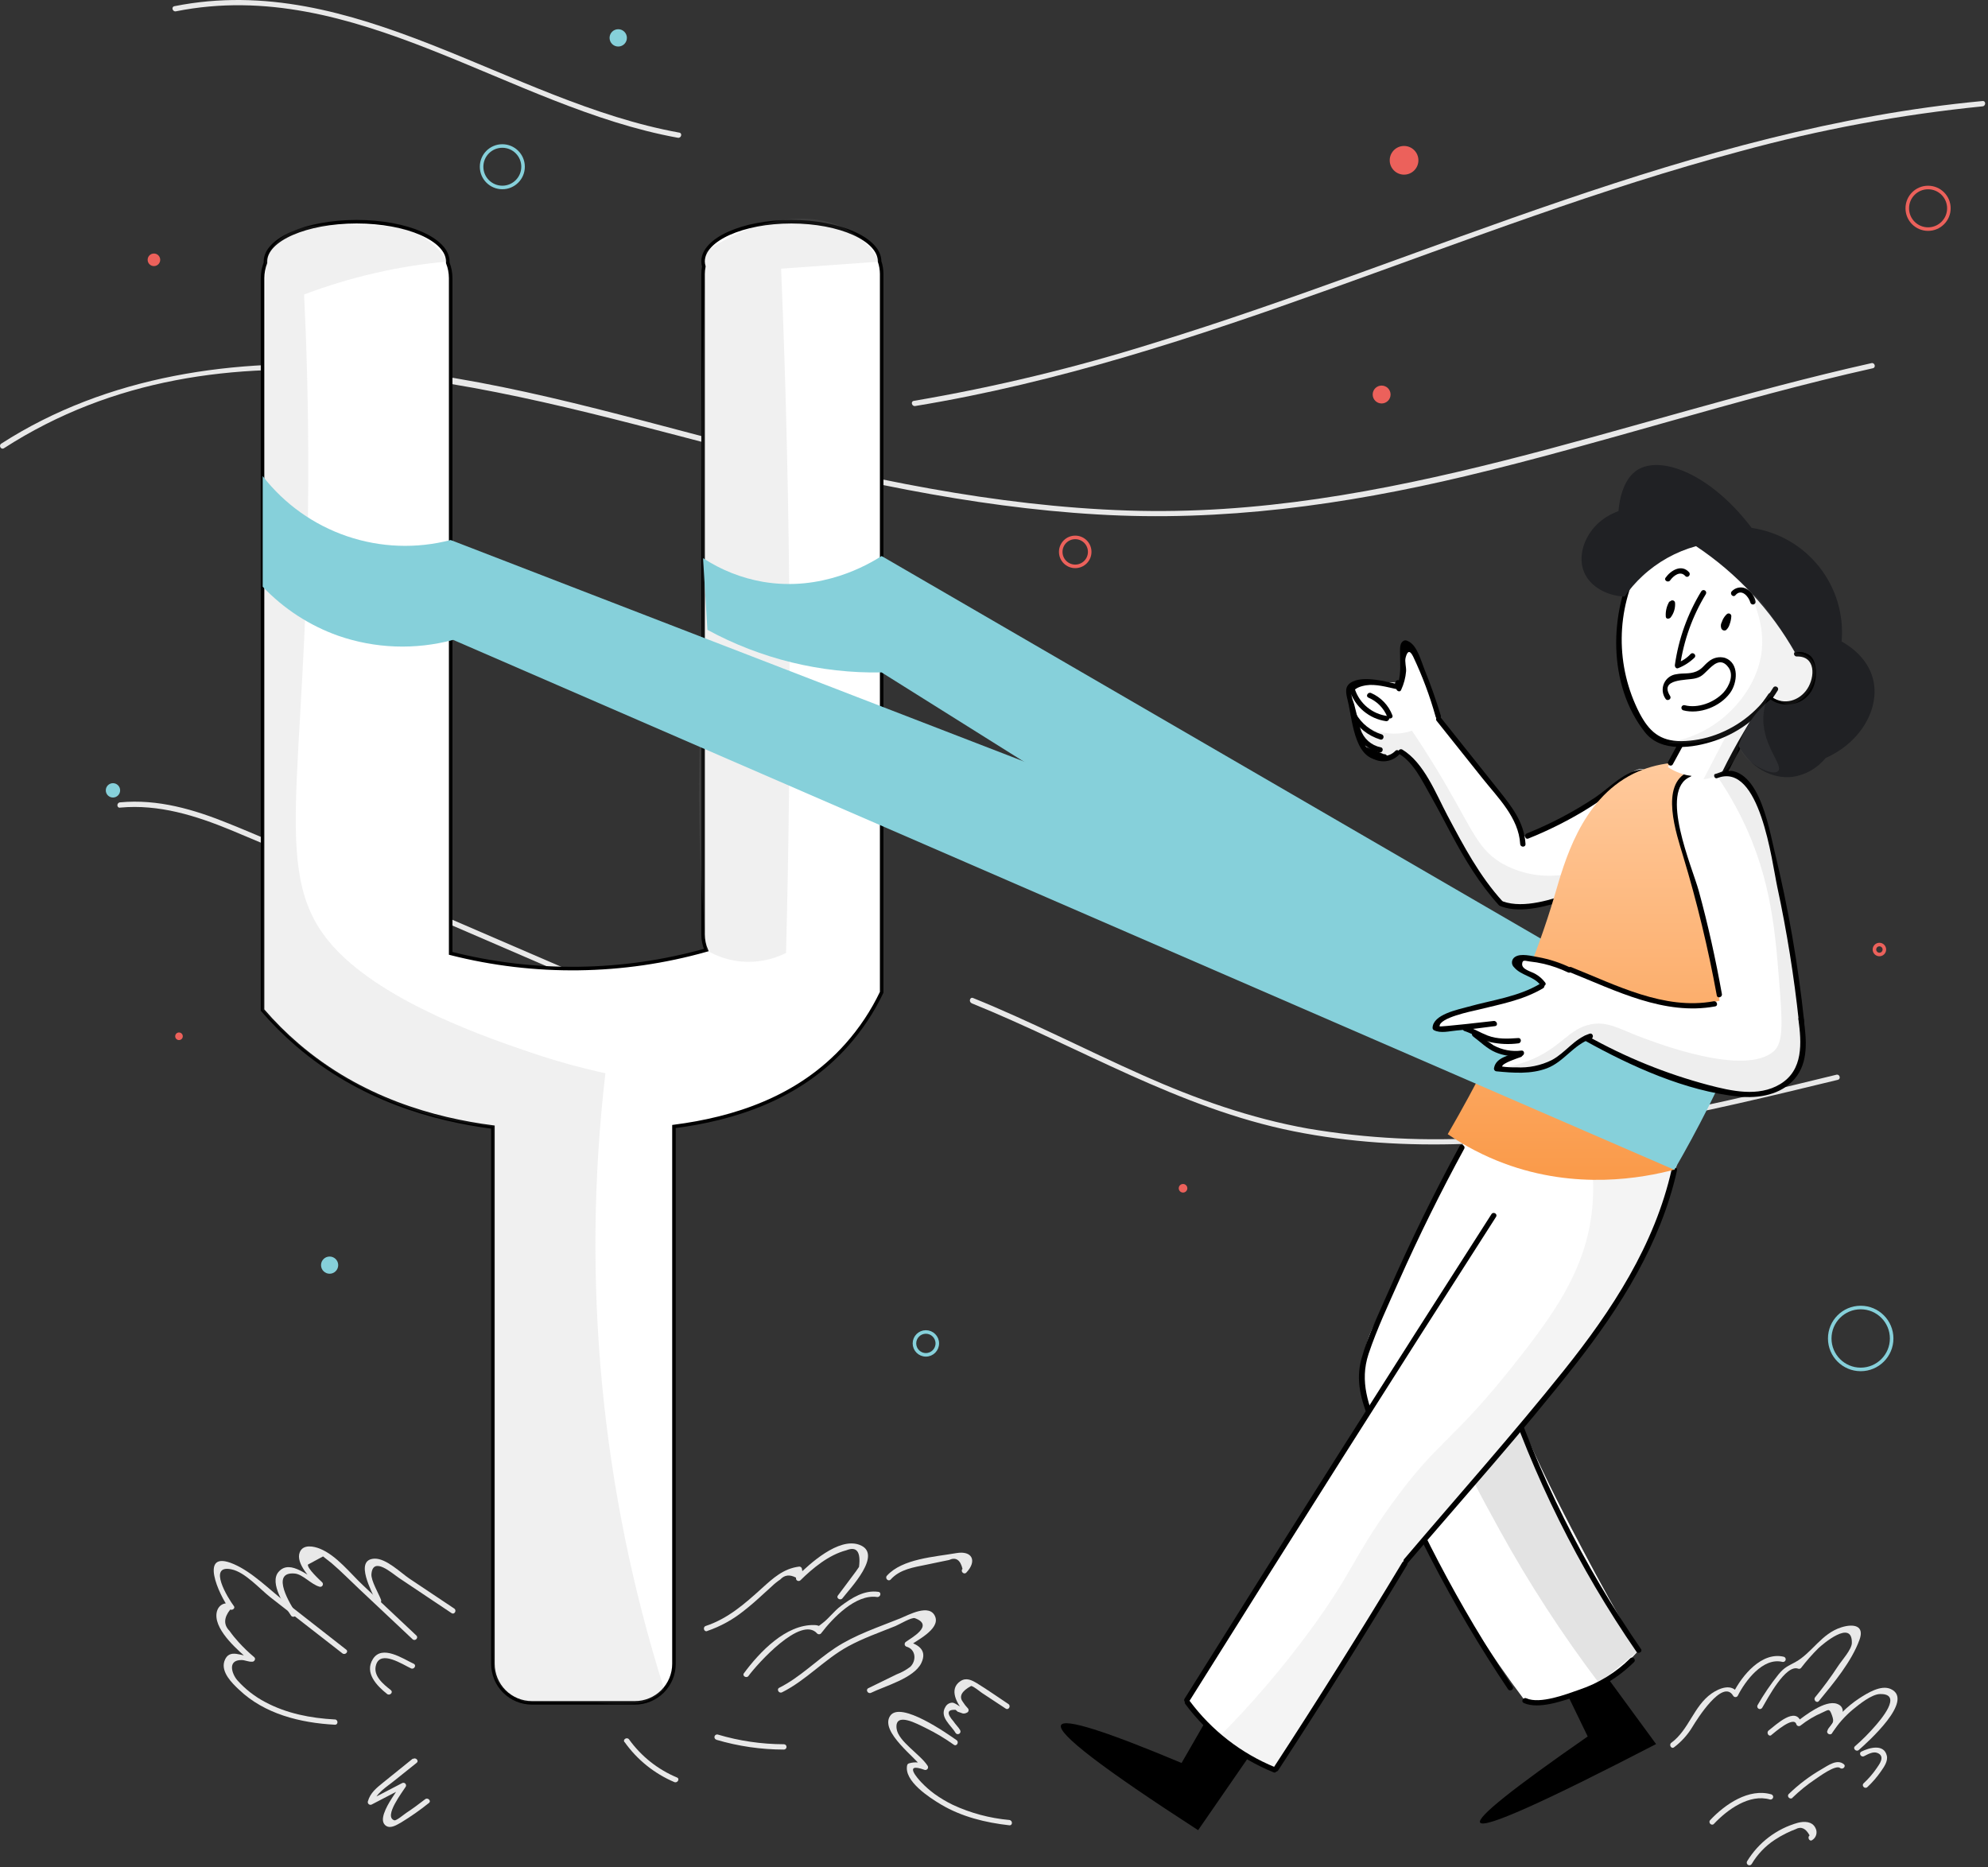 <?xml version="1.0" encoding="UTF-8"?> <svg xmlns="http://www.w3.org/2000/svg" width="560" height="526" viewBox="0 0 560 526" fill="none"><rect x="0" y="0" width="560" height="526" fill="#333333" stroke="none"/> <g clip-path="url(#clip0_1109_18610)"> <path d="M94.33 484.39C87.54 484.03 80.76 482.72 74.71 479.49C71.757 477.936 69.105 475.867 66.88 473.38C65.36 471.65 63.94 467.64 68.01 467.65C69.07 467.65 69.93 468.19 71.08 468.12C71.67 468.12 72.14 467.29 71.61 466.84C70.062 465.539 68.602 464.135 67.24 462.64C66.306 461.623 65.437 460.548 64.64 459.42C62.96 457.72 63.033 455.72 64.86 453.42C65.46 453.74 66.38 453.02 65.86 452.42C64.2 450.22 58.37 440.66 65.2 442.1C69.04 442.88 73.15 447.61 76.2 450L96.46 465.77C97.22 466.35 98.29 465.3 97.52 464.71L80.4 451.32C75.91 447.83 71.12 442.89 65.82 440.61C55.76 436.28 61.71 449.42 64.59 453.15L65.59 452.15C63.31 450.9 61.11 452.25 60.96 454.85C60.7 459.61 67.37 465.23 70.52 467.93L71.05 466.65C68.3 466.83 64.54 464.05 63.2 467.98C62.2 471.06 65.37 474.17 67.31 475.98C74.51 482.87 84.62 485.35 94.31 485.87C95.31 485.93 95.31 484.43 94.31 484.37L94.33 484.39Z" fill="#E8E8E8"></path> <path d="M83.31 454.33C82.08 452.45 75.85 442.64 83.02 443.28C85.34 443.49 87.59 446.33 90.02 447C90.179 447.043 90.348 447.032 90.5 446.97C90.652 446.907 90.78 446.796 90.863 446.654C90.946 446.512 90.98 446.346 90.96 446.183C90.939 446.019 90.865 445.867 90.75 445.75C90.11 445.14 86.42 441.75 86.75 440.75L91 438.46L93.46 440.4C96.12 442.68 98.6 445.21 101.15 447.61L116.22 461.79C116.93 462.45 117.99 461.39 117.28 460.73L102.2 446.54C98.66 443.21 94.77 438.17 90.13 436.29C88.39 435.59 85.37 434.94 84.44 437.29C83.17 440.44 87.72 445.01 89.64 446.84L90.37 445.59C87.3 444.73 81.83 438.91 78.46 442.82C75.75 445.96 80.34 452.63 81.98 455.12C82.51 455.92 83.8 455.17 83.27 454.36L83.31 454.33Z" fill="#E8E8E8"></path> <path d="M110.14 476.15C107.97 474.45 104.89 472.02 105.98 468.86C107.36 464.86 113.35 468.86 115.78 470C116.65 470.4 117.41 469.11 116.54 468.7C113.49 467.28 107.63 463.23 105.04 467.37C102.58 471.28 106.2 474.95 109.04 477.21C109.79 477.8 110.86 476.75 110.1 476.15H110.14Z" fill="#E8E8E8"></path> <path d="M107.36 450.74C106.69 448.95 104.47 445.25 104.63 443.43C105.07 438.31 110.41 443.21 112.44 444.56L127.2 454.43C128 454.97 128.75 453.67 127.95 453.14L115.39 444.75C112.93 443.11 108.78 438.96 105.48 439.09C99.58 439.32 104.97 448.7 105.88 451.14C106.22 452.03 107.67 451.65 107.33 450.74H107.36Z" fill="#E8E8E8"></path> <path d="M199.2 459.47C202.994 458.175 206.529 456.218 209.64 453.69C211.5 452.23 213.26 450.69 215.01 449.06C215.79 448.36 216.55 447.64 217.34 446.95C218.1 446.209 218.927 445.539 219.81 444.95C220.997 443.663 222.473 443.493 224.24 444.44C224.197 444.599 224.208 444.768 224.27 444.92C224.333 445.072 224.444 445.2 224.586 445.283C224.728 445.366 224.894 445.4 225.057 445.38C225.22 445.359 225.373 445.286 225.49 445.17C228.97 441.73 233.49 438.01 238.4 436.73C241.32 435.557 242.513 437.117 241.98 441.41C241.41 442.27 240.81 443.11 240.18 443.92C238.81 445.79 237.41 447.62 236.03 449.47C235.46 450.25 236.76 451 237.33 450.23C239.22 447.7 249.09 437.61 241.96 435.14C236.14 433.14 228.11 440.48 224.43 444.14L225.69 444.87C226.23 443.2 226.17 443.56 225.88 441.87C225.836 441.712 225.742 441.573 225.612 441.474C225.482 441.375 225.324 441.321 225.16 441.32C220.69 441.86 217.78 444.57 214.54 447.5C209.77 451.82 205.01 456 198.8 458.05C197.89 458.35 198.28 459.8 199.2 459.5V459.47Z" fill="#E8E8E8"></path> <path d="M210.86 472.1C213.3 468.79 225.63 454.97 230.19 460.18C230.273 460.258 230.372 460.317 230.48 460.352C230.588 460.387 230.703 460.398 230.815 460.384C230.928 460.369 231.037 460.33 231.132 460.269C231.228 460.208 231.309 460.126 231.37 460.03C234.62 455.77 241.09 449.03 247.04 449.89C248.04 450.02 248.39 448.58 247.44 448.44C243.49 447.86 239.94 450.12 236.84 452.44C234.93 453.86 233.5 455.92 231.64 457.3C230.03 458.51 231.25 457.84 229.38 457.79C221.38 457.58 213.98 465.38 209.56 471.36C208.99 472.14 210.29 472.89 210.86 472.12V472.1Z" fill="#E8E8E8"></path> <path d="M220.3 476.74C227.13 473.32 232.22 467.46 238.9 463.8C243.13 461.49 247.76 459.88 252.22 458.08C253.35 457.62 256.8 455.52 257.72 455.86C263.33 457.91 256.58 461.46 255.19 462.52C255.067 462.597 254.968 462.708 254.906 462.84C254.844 462.972 254.822 463.118 254.84 463.263C254.859 463.407 254.919 463.543 255.013 463.654C255.107 463.765 255.231 463.847 255.37 463.89C258 464.64 258.21 467.8 256.43 469.55C255.262 470.437 253.972 471.151 252.6 471.67L244.6 475.58C243.73 476.01 244.49 477.3 245.36 476.88C249.26 474.97 257.44 472.78 259.51 468.52C261.25 464.94 258.77 463.3 255.75 462.44L255.93 463.81C257.93 462.27 264.83 459.03 263.45 455.46C261.94 451.56 255.83 455.01 253.64 455.89C247.45 458.39 240.84 460.54 235.24 464.25C229.84 467.82 225.36 472.52 219.52 475.45C218.66 475.88 219.41 477.17 220.28 476.74H220.3Z" fill="#E8E8E8"></path> <path d="M250.9 444.96C253.5 442.06 257.39 441.53 261.01 440.78L264.89 439.97L267.33 439.47C269.24 438.58 270.51 439.4 271.13 441.96C270.47 442.66 271.53 443.72 272.2 443.02C275.32 439.72 273.86 436.74 269.37 437.53C263.37 438.59 254.18 439.07 249.83 443.9C249.19 444.62 250.25 445.68 250.9 444.96Z" fill="#E8E8E8"></path> <path d="M284.27 512.7C278.789 512.207 273.434 510.773 268.44 508.46C266.628 507.583 264.895 506.553 263.26 505.38C261.902 504.387 260.637 503.272 259.48 502.05C258.68 501.19 254.2 496.31 260.48 498.6C260.624 498.637 260.776 498.631 260.917 498.582C261.058 498.533 261.181 498.444 261.272 498.326C261.362 498.207 261.416 498.065 261.426 497.917C261.437 497.768 261.403 497.62 261.33 497.49C259.33 494.26 252.99 490.59 252.56 486.95C251.97 482.04 258.5 485.7 260.8 486.81C263.556 488.164 266.198 489.739 268.7 491.52C269.49 492.07 270.24 490.77 269.46 490.22C266.95 488.47 253.64 479.04 250.74 483.38C247.74 487.9 258.29 495.38 260.04 498.25L260.88 497.15C259.382 496.424 257.667 496.281 256.07 496.75C255.944 496.783 255.829 496.849 255.736 496.94C255.643 497.031 255.576 497.145 255.54 497.27C254.54 501.72 261.79 506.38 265.05 508.33C270.9 511.81 277.59 513.45 284.3 514.2C285.3 514.31 285.3 512.81 284.3 512.7H284.27Z" fill="#E8E8E8"></path> <path d="M270.47 487.4C269.93 486.48 269.16 485.81 268.6 484.94C266.6 482.66 266.79 481.57 269.17 481.67C269.358 481.86 269.558 482.037 269.77 482.2C270.98 482.52 271.26 483.06 272.48 482.42C272.578 482.361 272.661 482.28 272.723 482.184C272.785 482.088 272.825 481.979 272.84 481.866C272.854 481.753 272.843 481.637 272.806 481.529C272.77 481.421 272.71 481.322 272.63 481.24C272.091 480.678 271.612 480.061 271.2 479.4C270.09 477.9 270.87 476.4 273.57 474.95C274.43 475.13 275.95 476.49 276.66 476.95L283.3 481.33C284.11 481.87 284.86 480.57 284.05 480.04C281.11 478.1 278.22 476.04 275.2 474.19C273.73 473.31 272.2 472.51 270.56 473.58C267.13 475.86 269.64 480.01 271.56 482.3L271.71 481.12C270.96 481.51 269.26 479.64 268.22 479.66C267.834 479.672 267.458 479.785 267.128 479.986C266.798 480.188 266.527 480.472 266.34 480.81C264.51 483.7 267.93 486.02 269.16 488.16C269.261 488.332 269.426 488.458 269.619 488.508C269.812 488.559 270.018 488.531 270.19 488.43C270.362 488.329 270.488 488.164 270.538 487.971C270.589 487.778 270.561 487.572 270.46 487.4H270.47Z" fill="#E8E8E8"></path> <path d="M116.31 495.4C113.53 497.64 110.75 499.87 107.98 502.12C106.04 503.7 104.31 505.03 103.62 507.49C103.585 507.633 103.592 507.783 103.64 507.922C103.689 508.061 103.777 508.183 103.893 508.273C104.01 508.363 104.15 508.417 104.297 508.429C104.443 508.441 104.591 508.41 104.72 508.34L114.02 503.5L113.02 502.5C111.47 505.12 109.16 507.96 108.19 510.84C107.78 512.07 107.53 513.61 108.82 514.4C110.11 515.19 111.82 514.06 113 513.4C115.724 511.747 118.336 509.916 120.82 507.92C121.58 507.33 120.51 506.27 119.76 506.86C118.05 508.19 116.31 509.47 114.5 510.67C113.87 511.08 111.64 512.97 111.09 512.8C107.89 511.8 113.58 504.54 114.31 503.3C114.377 503.16 114.399 503.003 114.372 502.85C114.346 502.697 114.273 502.556 114.164 502.446C114.054 502.337 113.913 502.264 113.76 502.237C113.607 502.211 113.45 502.233 113.31 502.3L104.01 507.14L105.12 507.99C105.92 505.09 108.99 503.36 111.12 501.6L117.37 496.6C118.12 495.99 117.05 494.94 116.31 495.54V495.4Z" fill="#E8E8E8"></path> <path d="M175.95 490.77C179.485 495.746 184.332 499.644 189.95 502.03C190.83 502.4 191.59 501.11 190.71 500.74C185.3 498.482 180.624 494.768 177.2 490.01C176.64 489.24 175.34 490.01 175.91 490.77H175.95Z" fill="#E8E8E8"></path> <path d="M201.76 490.1C207.944 491.934 214.36 492.867 220.81 492.87C221.009 492.87 221.2 492.791 221.34 492.65C221.481 492.51 221.56 492.319 221.56 492.12C221.56 491.921 221.481 491.73 221.34 491.59C221.2 491.449 221.009 491.37 220.81 491.37C214.508 491.357 208.24 490.437 202.2 488.64C202.008 488.587 201.802 488.612 201.629 488.711C201.455 488.809 201.328 488.973 201.275 489.165C201.222 489.357 201.247 489.563 201.346 489.736C201.444 489.91 201.608 490.037 201.8 490.09L201.76 490.1Z" fill="#E8E8E8"></path> <path d="M471.55 492.24C473.678 490.633 475.472 488.625 476.83 486.33C477.83 484.68 485.25 472.69 488.22 477.72C488.286 477.832 488.381 477.925 488.494 477.989C488.607 478.053 488.735 478.087 488.865 478.087C488.995 478.087 489.123 478.053 489.236 477.989C489.349 477.925 489.444 477.832 489.51 477.72C491.56 473.63 496.57 466.8 502.13 468.18C502.315 468.215 502.506 468.179 502.665 468.079C502.824 467.98 502.941 467.825 502.991 467.644C503.041 467.463 503.022 467.269 502.936 467.102C502.851 466.935 502.706 466.806 502.53 466.74C496.27 465.18 490.69 472.03 488.22 476.96H489.51C487.86 474.15 484.31 475.55 482.13 477.08C477.08 480.62 475.77 487.3 470.8 490.95C470.03 491.51 470.8 492.81 471.55 492.24Z" fill="#E8E8E8"></path> <path d="M496.39 481.1C497.89 478.58 503 468.7 506.58 470.1C506.708 470.136 506.842 470.137 506.971 470.103C507.099 470.07 507.216 470.003 507.31 469.91C508.824 467.93 510.471 466.056 512.24 464.3C513.39 463.22 521.76 456.03 521.65 462.81C521.65 464.67 518.75 467.81 517.74 469.39C515.76 472.42 513.614 475.338 511.31 478.13C510.7 478.87 511.76 479.94 512.37 479.19C516.53 474.11 521.57 468.12 523.82 461.89C525.26 457.89 522.07 457.38 518.73 458.42C513.07 460.17 510.45 465.64 505.73 468.23C503.67 469.36 502.67 469.65 500.98 471.7C498.793 474.434 496.82 477.332 495.08 480.37C494.993 480.54 494.975 480.737 495.028 480.92C495.082 481.104 495.203 481.26 495.367 481.357C495.532 481.454 495.727 481.484 495.914 481.442C496.1 481.4 496.263 481.288 496.37 481.13L496.39 481.1Z" fill="#E8E8E8"></path> <path d="M499.01 488.74C499.71 488.2 505.29 483.25 506.01 485.74C506.046 485.857 506.111 485.964 506.198 486.05C506.285 486.137 506.392 486.201 506.509 486.236C506.627 486.272 506.751 486.278 506.872 486.254C506.992 486.23 507.105 486.177 507.2 486.1C509.055 484.629 511.096 483.409 513.27 482.47C515.06 481.71 515.27 481.07 516.03 483.17C516.79 485.27 516.25 485.34 515.03 486.97C514.45 487.75 515.76 488.5 516.32 487.73C517.57 486.04 521.18 481.29 517.45 479.98C514.14 478.82 508.45 483.26 506.13 485.04L507.39 485.37C505.99 480.37 500.16 486.01 498.22 487.49C497.46 488.07 498.22 489.38 498.98 488.79L499.01 488.74Z" fill="#E8E8E8"></path> <path d="M516.07 488.24C517.675 485.733 519.655 483.487 521.94 481.58C523.73 480.12 527.21 477.28 529.58 477.23C536.29 477.08 529.42 484.82 528.4 486.03C526.592 488.136 524.634 490.108 522.54 491.93C521.81 492.56 522.88 493.62 523.6 492.99C525.97 490.9 539.45 478.92 532.6 475.81C529.83 474.55 526 476.99 523.81 478.39C520.204 480.753 517.137 483.851 514.81 487.48C514.28 488.29 515.58 489.04 516.11 488.24H516.07Z" fill="#E8E8E8"></path> <path d="M504.9 506.45C506.879 504.523 509.027 502.78 511.32 501.24C512.41 500.52 517.05 497.06 518.32 498.05C519.06 498.65 520.13 497.6 519.38 496.99C517.47 495.43 514.92 497.38 513.17 498.38C509.797 500.317 506.679 502.669 503.89 505.38C503.19 506.06 504.26 507.11 504.95 506.45H504.9Z" fill="#E8E8E8"></path> <path d="M525.09 494.73C526.16 494.19 527.63 493.32 528.87 493.83C531.15 494.77 529.36 497.06 528.7 498.03C527.621 499.616 526.367 501.076 524.96 502.38C524.26 503.05 525.32 504.1 526.02 503.44C527.435 502.119 528.706 500.65 529.81 499.06C530.66 497.83 531.87 496.21 531.5 494.6C530.69 491.15 526.5 492.35 524.34 493.44C523.48 493.88 524.23 495.17 525.09 494.73Z" fill="#E8E8E8"></path> <path d="M493.44 525.1C495.056 522.367 497.276 520.041 499.93 518.3C500.952 517.621 502.018 517.009 503.12 516.47C504.002 516.03 504.907 515.636 505.83 515.29C507.35 514.456 508.657 515.043 509.75 517.05C509 517.63 509.75 518.94 510.51 518.35C511.061 518 511.458 517.455 511.621 516.824C511.785 516.192 511.702 515.522 511.39 514.95C510.47 513.06 508.25 513.04 506.46 513.49C500.483 515.159 495.364 519.038 492.14 524.34C492.039 524.512 492.011 524.718 492.062 524.911C492.112 525.104 492.238 525.269 492.41 525.37C492.582 525.471 492.788 525.499 492.981 525.448C493.174 525.398 493.339 525.272 493.44 525.1Z" fill="#E8E8E8"></path> <path d="M482.8 513.8C486.55 509.8 492.8 505.25 498.6 506.94C498.785 506.975 498.976 506.939 499.135 506.839C499.294 506.74 499.411 506.585 499.461 506.404C499.511 506.223 499.492 506.029 499.406 505.862C499.321 505.695 499.176 505.566 499 505.5C492.65 503.64 485.89 508.31 481.74 512.74C481.08 513.44 482.14 514.5 482.8 513.8Z" fill="#E8E8E8"></path> <path d="M1.11 126.27C62.63 86.65 138.2 108.98 203.2 125.92C237.91 134.92 273.2 142.82 309.07 144.92C344.13 147.02 378.67 142.26 412.74 134.15C451.27 124.98 488.91 112.39 527.57 103.74C528.51 103.53 528.11 102.08 527.17 102.3C457.62 117.85 390.17 146.22 317.67 143.82C280.26 142.59 243.45 134.72 207.32 125.39C172.45 116.39 137.6 105.95 101.52 103.22C66.6 100.62 30.2 105.75 0.35 124.98C-0.46 125.5 0.29 126.8 1.11 126.27Z" fill="#E8E8E8"></path> <path d="M257.8 114.38C338.35 101.17 411.8 63.53 490.25 42.61C512.592 36.502 535.404 32.271 558.45 29.96C559.45 29.87 559.45 28.36 558.45 28.46C476.96 36.1 402.66 72.74 325.32 96.54C303.078 103.537 280.385 109.013 257.4 112.93C256.45 113.09 256.85 114.54 257.8 114.38Z" fill="#E8E8E8"></path> <path d="M33.84 227.51C44.73 226.51 55.05 229.73 65.01 233.83C75.88 238.31 86.63 243.12 97.43 247.78L158.87 274.31C159.74 274.69 160.51 273.4 159.62 273.01L94.52 244.9C84.52 240.59 74.62 236.1 64.52 232.03C54.67 228.03 44.52 225.03 33.82 226.03C32.82 226.12 32.82 227.62 33.82 227.53L33.84 227.51Z" fill="#E8E8E8"></path> <path d="M273.7 282.63C303.91 294.86 332.04 312.19 364.35 318.68C396.17 325.07 428.99 322.43 460.7 316.78C479.86 313.37 498.79 308.78 517.7 304.2C518.64 303.97 518.24 302.53 517.3 302.76C484.89 310.68 452.15 318.51 418.73 320.46C401.905 321.591 385.006 320.739 368.38 317.92C352.24 315.02 336.88 309.59 321.93 302.92C305.93 295.81 290.36 287.73 274.11 281.15C273.21 280.79 272.82 282.24 273.71 282.6L273.7 282.63Z" fill="#E8E8E8"></path> <path d="M49.55 3.19C99.97 -6.87 143.3 30.19 190.95 38.81C191.9 38.98 192.3 37.53 191.35 37.36C143.35 28.68 99.96 -8.39 49.15 1.74C48.15 1.93 48.6 3.38 49.55 3.19Z" fill="#E8E8E8"></path> <path d="M174.15 13.11C175.498 13.11 176.59 12.018 176.59 10.67C176.59 9.322 175.498 8.23 174.15 8.23C172.802 8.23 171.71 9.322 171.71 10.67C171.71 12.018 172.802 13.11 174.15 13.11Z" fill="#86D0DA"></path> <path d="M31.82 224.67C32.936 224.67 33.84 223.765 33.84 222.65C33.84 221.534 32.936 220.63 31.82 220.63C30.704 220.63 29.8 221.534 29.8 222.65C29.8 223.765 30.704 224.67 31.82 224.67Z" fill="#86D0DA"></path> <path d="M92.85 358.82C94.187 358.82 95.27 357.736 95.27 356.4C95.27 355.063 94.187 353.98 92.85 353.98C91.513 353.98 90.43 355.063 90.43 356.4C90.43 357.736 91.513 358.82 92.85 358.82Z" fill="#86D0DA"></path> <path d="M395.51 49.2C397.741 49.2 399.55 47.391 399.55 45.16C399.55 42.929 397.741 41.12 395.51 41.12C393.279 41.12 391.47 42.929 391.47 45.16C391.47 47.391 393.279 49.2 395.51 49.2Z" fill="#EC615B"></path> <path d="M43.36 74.96C44.338 74.96 45.13 74.168 45.13 73.19C45.13 72.212 44.338 71.42 43.36 71.42C42.383 71.42 41.59 72.212 41.59 73.19C41.59 74.168 42.383 74.96 43.36 74.96Z" fill="#EC615B"></path> <path d="M389.19 113.66C390.582 113.66 391.71 112.532 391.71 111.14C391.71 109.748 390.582 108.62 389.19 108.62C387.798 108.62 386.67 109.748 386.67 111.14C386.67 112.532 387.798 113.66 389.19 113.66Z" fill="#EC615B"></path> <path d="M333.25 335.96C333.918 335.96 334.46 335.418 334.46 334.75C334.46 334.082 333.918 333.54 333.25 333.54C332.582 333.54 332.04 334.082 332.04 334.75C332.04 335.418 332.582 335.96 333.25 335.96Z" fill="#EC615B"></path> <path d="M50.42 293C51.011 293 51.49 292.521 51.49 291.93C51.49 291.339 51.011 290.86 50.42 290.86C49.829 290.86 49.35 291.339 49.35 291.93C49.35 292.521 49.829 293 50.42 293Z" fill="#EC615B"></path> <path d="M529.41 268.89C530.183 268.89 530.81 268.263 530.81 267.49C530.81 266.717 530.183 266.09 529.41 266.09C528.637 266.09 528.01 266.717 528.01 267.49C528.01 268.263 528.637 268.89 529.41 268.89Z" stroke="#EC615B" stroke-miterlimit="10"></path> <path d="M302.88 159.55C305.133 159.55 306.96 157.723 306.96 155.47C306.96 153.217 305.133 151.39 302.88 151.39C300.627 151.39 298.8 153.217 298.8 155.47C298.8 157.723 300.627 159.55 302.88 159.55Z" stroke="#EC615B" stroke-miterlimit="10"></path> <path d="M543.12 64.54C546.356 64.54 548.98 61.916 548.98 58.68C548.98 55.444 546.356 52.82 543.12 52.82C539.884 52.82 537.26 55.444 537.26 58.68C537.26 61.916 539.884 64.54 543.12 64.54Z" stroke="#EC615B" stroke-miterlimit="10"></path> <path d="M260.81 381.67C262.588 381.67 264.03 380.228 264.03 378.45C264.03 376.672 262.588 375.23 260.81 375.23C259.032 375.23 257.59 376.672 257.59 378.45C257.59 380.228 259.032 381.67 260.81 381.67Z" stroke="#86D0DA" stroke-miterlimit="10"></path> <path d="M141.5 52.81C144.725 52.81 147.34 50.195 147.34 46.97C147.34 43.745 144.725 41.13 141.5 41.13C138.275 41.13 135.66 43.745 135.66 46.97C135.66 50.195 138.275 52.81 141.5 52.81Z" stroke="#86D0DA" stroke-miterlimit="10"></path> <path d="M524.14 385.78C528.956 385.78 532.86 381.876 532.86 377.06C532.86 372.244 528.956 368.34 524.14 368.34C519.324 368.34 515.42 372.244 515.42 377.06C515.42 381.876 519.324 385.78 524.14 385.78Z" stroke="#86D0DA" stroke-miterlimit="10"></path> <path d="M247.78 73.66C247.78 67.47 236.65 62.46 222.92 62.46C209.19 62.46 198.05 67.46 198.05 73.66C198.055 74.137 198.125 74.612 198.26 75.07C198.124 75.758 198.054 76.458 198.05 77.16V263.23C198.049 264.746 198.355 266.246 198.95 267.64C175.448 274.269 150.615 274.59 126.95 268.57V78.33C126.946 76.858 126.668 75.4 126.13 74.03C126.13 73.91 126.13 73.78 126.13 73.66C126.13 67.47 114.64 62.46 100.46 62.46C86.28 62.46 74.78 67.46 74.78 73.66C74.78 73.78 74.78 73.91 74.78 74.03C74.243 75.4 73.964 76.858 73.96 78.33V274.22V284.55C76.984 288.067 80.27 291.35 83.79 294.37C101.59 309.65 122.24 315.37 138.85 317.51V468.71C138.85 471.627 140.009 474.425 142.072 476.488C144.135 478.551 146.933 479.71 149.85 479.71H178.85C181.767 479.71 184.565 478.551 186.628 476.488C188.691 474.425 189.85 471.627 189.85 468.71V317.35C206.61 315.18 225.07 309.5 238.53 294.35C242.487 289.9 245.796 284.915 248.36 279.54V77.16C248.352 75.97 248.156 74.789 247.78 73.66Z" fill="white" stroke="black" stroke-miterlimit="10"></path> <path opacity="0.13" d="M126.13 73.66C112.281 74.914 98.667 78.042 85.66 82.96C86.27 95.35 86.96 114.46 86.82 137.81C86.31 222.11 75.61 246.93 94.32 267.13C108.72 282.67 137.77 292.52 149.75 296.58C156.566 298.893 163.507 300.82 170.54 302.35C163.707 360.726 169.351 419.889 187.1 475.92C185.804 477.275 184.236 478.341 182.5 479.05C180.38 479.9 178.5 479.94 174.95 479.98C172.706 479.997 170.463 479.897 168.23 479.68L147.86 479.5C141.02 476.84 139.73 473.24 139.42 472.13C139.106 470.599 138.939 469.042 138.92 467.48C138.789 465.366 138.773 463.246 138.87 461.13C139.04 457.84 139.08 419.34 138.87 317.37C113.859 315.078 90.66 303.346 73.99 284.56C74.263 214.26 74.53 143.96 74.79 73.66C75.416 71.715 76.438 69.921 77.79 68.39C82.49 63.19 89.79 63.18 100.1 63.33C109.16 63.46 115.22 63.63 120.88 67.95C122.947 69.536 124.723 71.468 126.13 73.66Z" fill="#919191"></path> <path opacity="0.13" d="M198.84 70.86C198.62 76.39 198.31 84.69 198.05 94.77C197.05 132.59 198.16 138.43 197.74 173.69C197.31 209.91 195.92 224.61 198.05 256.05C198.38 260.91 198.71 264.93 198.95 267.64C201.873 269.399 205.147 270.495 208.54 270.85C212.973 271.281 217.437 270.453 221.42 268.46C222.173 239.793 222.507 210.37 222.42 180.19C222.247 144.297 221.45 109.463 220.03 75.69L247.82 73.69C245.971 70.49 243.416 67.754 240.35 65.69C229.68 58.63 213.41 60.93 198.84 70.86Z" fill="#919191"></path> <path d="M198.05 157.24C203.137 160.574 208.85 162.837 214.84 163.89C231.49 166.77 244.59 159.04 248.34 156.64L486.63 294.95L461.86 323.33L248.34 189.43C231.221 189.741 214.314 185.606 199.27 177.43C198.87 170.697 198.463 163.967 198.05 157.24Z" fill="#86D0DA"></path> <path d="M441.72 477.779L447.24 489.179C426.12 503.846 416.017 511.929 416.93 513.429C418.01 515.249 434.533 507.879 466.5 491.319L453.1 473.019L441.72 477.779Z" fill="black"></path> <path d="M418.61 309.969C413.72 319.099 409.73 326.889 406.76 332.779C392.76 360.569 397.56 354.139 391.19 365.589C387.46 372.289 384.63 376.589 384.06 383.639C383.799 388.599 384.37 393.568 385.75 398.339C386.934 402.724 388.611 406.962 390.75 410.969C398.03 425.459 396.75 425.209 402.48 436.399C410.361 451.347 419.427 465.639 429.59 479.139C432.377 479.312 435.175 479.167 437.93 478.709C450.23 476.649 458.24 468.709 461.59 464.959C455.33 454.219 450.25 444.959 446.42 437.679C441.49 428.359 435.92 417.809 429.54 403.469C426.79 397.279 424.63 392.069 423.16 388.469C424.778 384.364 426.634 380.357 428.72 376.469C433.92 366.799 438.65 361.389 446.98 350.559C457.59 336.779 462.88 329.829 462.39 326.869C461.83 323.439 457.82 314.389 418.61 309.969Z" fill="white"></path> <path opacity="0.25" d="M452.61 323.259C446.98 330.259 439.2 340.109 430.21 352.199C410.06 379.319 408.08 385.059 407.48 390.779C406.36 401.469 411.66 411.379 422.29 430.779C430.61 445.905 440.018 460.407 450.44 474.169L461.6 464.969C457.65 459.249 453.72 453.139 449.87 446.629C438.507 427.348 429.26 406.896 422.29 385.629C427.037 377.39 432.424 369.536 438.4 362.139C457.29 338.779 475.25 328.569 472.93 323.619C472.04 321.709 468 320.199 452.61 323.259Z" fill="#919191"></path> <path d="M411.15 322.869C403.957 336.102 397.337 349.622 391.29 363.429C388.55 369.719 385.34 376.149 383.51 382.769C381.79 388.999 383.44 394.319 385.67 400.199C395.814 426.814 408.937 452.196 424.79 475.859C425.32 476.659 426.62 475.909 426.08 475.099C410.978 452.549 398.351 428.436 388.42 403.179C385.55 395.849 382.9 389.299 385.52 381.389C387.86 374.389 391.1 367.509 394.11 360.739C399.723 348.132 405.837 335.762 412.45 323.629C412.91 322.779 411.62 322.019 411.15 322.869Z" fill="black"></path> <path d="M449.44 346.109C444.207 352.776 439.173 359.616 434.34 366.629C429.77 373.249 425.07 379.859 422.6 387.629C422.3 388.549 423.75 388.939 424.04 388.019C426.47 380.429 431.15 373.919 435.63 367.429C440.383 360.536 445.34 353.796 450.5 347.209C451.09 346.459 450.03 345.389 449.44 346.149V346.109Z" fill="black"></path> <path d="M422.81 388.479C431.822 415.764 444.667 441.63 460.96 465.299C461.5 466.089 462.8 465.299 462.25 464.549C446.025 440.988 433.23 415.241 424.25 388.079C423.95 387.169 422.5 387.559 422.8 388.479H422.81Z" fill="black"></path> <path d="M429.22 479.749C433.52 481.669 440.47 479.059 444.6 477.689C450.505 475.822 455.883 472.58 460.29 468.229C460.98 467.549 459.92 466.489 459.23 467.169C455.208 471.149 450.331 474.159 444.97 475.969C441.18 477.309 433.78 480.129 429.97 478.429C429.1 478.039 428.33 479.329 429.22 479.729V479.749Z" fill="black"></path> <path d="M339.31 485.409L332.84 496.649C311.26 487.589 299.947 484.029 298.9 485.969C297.66 488.269 310.527 498.139 337.5 515.579C343.153 507.366 348.82 499.159 354.5 490.959L339.31 485.409Z" fill="black"></path> <path d="M473.14 324.809C472.064 329.545 470.729 334.219 469.14 338.809C466.29 346.999 460.93 359.809 445.81 380.539C438.49 390.539 436.29 392.299 412.04 421.009C405.13 429.199 399.48 435.959 395.73 440.459C392.157 446.379 388.53 452.326 384.85 458.299C376.403 471.992 367.923 485.326 359.41 498.299C356.68 497.443 354.038 496.328 351.52 494.969C344.54 491.156 338.627 485.655 334.32 478.969C338.19 472.789 344.04 463.439 351.19 452.059C358.34 440.679 369.02 423.689 382.34 402.719C405.39 366.429 403.03 370.639 406.49 364.719C409.55 359.519 415.49 349.359 424.3 336.469C437.46 317.339 441.72 314.689 445.94 313.699C457.39 311.029 468.68 320.569 473.14 324.809Z" fill="white"></path> <path opacity="0.1" d="M448.64 330.599C448.839 333.369 448.839 336.149 448.64 338.919C447.42 355.919 438.94 368.379 429.01 381.179C408.75 407.269 405.8 404.539 391.74 424.099C380.91 439.179 380.97 443.149 368.74 459.709C361.012 470.204 352.519 480.115 343.33 489.359C347.987 493.428 353.434 496.492 359.33 498.359C368.81 482.859 378.7 467.219 389 451.439C392.4 446.239 395.803 441.089 399.21 435.989C410.63 422.299 419.9 411.519 426.28 404.189C432.28 397.289 438.11 390.679 445.63 380.699C450.229 374.746 454.47 368.525 458.33 362.069C463.01 354.069 466.69 347.829 469.06 338.829C470.807 332.147 471.529 325.238 471.2 318.339L448.64 330.599Z" fill="#919191"></path> <path d="M470.91 329.349C466.12 350.739 454.04 369.159 440.53 386.049C426.03 404.179 410.53 421.559 395.53 439.219C394.91 439.949 395.97 441.019 396.59 440.279C412.37 421.779 428.71 403.619 443.71 384.489C456.54 368.119 467.8 350.269 472.39 329.749C472.6 328.809 471.16 328.409 470.95 329.349H470.91Z" fill="black"></path> <path d="M395.07 440.049C383.323 459.562 371.217 478.869 358.75 497.969C358.22 498.779 359.52 499.529 360.05 498.729C372.503 479.649 384.61 460.355 396.37 440.849C396.471 440.676 396.499 440.471 396.448 440.278C396.398 440.085 396.272 439.92 396.1 439.819C395.928 439.718 395.722 439.69 395.529 439.74C395.336 439.791 395.171 439.916 395.07 440.089V440.049Z" fill="black"></path> <path d="M420.13 342.039C391.057 387.372 362.237 432.879 333.67 478.559C333.16 479.379 334.46 480.139 334.97 479.319C363.543 433.652 392.36 388.145 421.42 342.799C421.94 341.979 420.65 341.229 420.13 342.039Z" fill="black"></path> <path d="M333.83 479.969C340.217 488.567 348.84 495.249 358.76 499.289C359.66 499.649 360.04 498.199 359.16 497.839C349.616 493.929 341.319 487.492 335.16 479.219C334.58 478.449 333.28 479.219 333.86 479.969H333.83Z" fill="black"></path> <path d="M395.62 181.149C394.95 181.409 396.16 184.509 395.11 188.819C394.82 190.029 394.387 191.201 393.82 192.309C391.7 192.239 389.82 192.149 388.35 192.079C383.93 191.849 382.4 191.679 381.26 192.719C380.49 193.57 380.053 194.671 380.03 195.819C379.76 197.639 379.92 199.819 382.55 205.659C384.34 209.659 385.27 211.659 386.6 212.359C389.78 214.119 393.73 212.249 394.6 211.799C396.256 213.226 397.795 214.784 399.2 216.459C402.51 220.459 403.79 223.559 406.09 228.269C408.926 234.326 412.211 240.163 415.92 245.729C418.102 248.883 420.519 251.868 423.15 254.659C425.227 255.049 427.336 255.25 429.45 255.259C432.29 255.259 438.57 254.939 450.69 248.919C459.43 244.559 463.8 242.389 466.22 238.659C469.79 233.139 471.03 225.139 467.72 220.129C467.27 219.439 465.56 216.849 462.96 216.619C460.71 216.419 458.96 218.089 457.2 219.619C453.86 222.519 449.9 224.619 446.43 227.379C441.392 231.273 435.605 234.085 429.43 235.639C428.554 233.292 427.466 231.029 426.18 228.879C423.42 224.259 421.84 223.669 416.66 217.359C416.07 216.639 413.43 213.119 408.15 206.089C406.57 203.999 405.28 202.269 404.39 201.089C403.523 196.302 402.016 191.654 399.91 187.269C398.12 183.599 396.27 180.899 395.62 181.149Z" fill="white"></path> <path opacity="0.14" d="M381.28 201.409C382.837 203.253 384.817 204.694 387.05 205.609C390.47 206.947 394.253 207.032 397.73 205.849C399 207.719 401.09 210.849 403.55 214.849C414.38 232.299 415.45 238.539 422.73 243.009C427.353 245.72 432.681 246.988 438.03 246.649C454.2 245.919 463.44 231.139 464.48 229.419C464.673 233.536 463.572 237.61 461.33 241.069C459.28 244.069 456.84 245.529 452.06 248.239C446.38 251.459 439.15 255.439 429.47 255.239C427.214 255.201 424.966 254.943 422.76 254.469C417.957 249.078 413.867 243.092 410.59 236.659C407.68 230.879 405.67 225.139 400.16 217.489C398.643 215.385 397.021 213.359 395.3 211.419C394.104 212.294 392.695 212.829 391.22 212.969C389 213.106 386.811 212.391 385.1 210.969C380.92 207.689 381.22 201.969 381.28 201.409Z" fill="#919191"></path> <path d="M463.22 216.689C457.83 216.899 453.63 221.779 449.38 224.629C443.318 228.664 436.858 232.066 430.1 234.779C429.22 235.139 429.6 236.589 430.5 236.229C435.744 234.128 440.819 231.628 445.68 228.749C448.2 227.242 450.653 225.629 453.04 223.909C456.13 221.669 459.15 218.349 463.22 218.189C464.22 218.189 464.22 216.659 463.22 216.689Z" fill="black"></path> <path d="M429.72 237.759C429.38 231.759 425.95 227.369 422.36 222.849C416.84 215.902 411.307 208.962 405.76 202.029C405.16 201.269 404.1 202.339 404.7 203.089L417.61 219.279C421.96 224.739 427.8 230.389 428.22 237.759C428.28 238.759 429.78 238.759 429.72 237.759Z" fill="black"></path> <path d="M405.84 201.529C404.51 197.179 403.02 192.889 401.3 188.679C400.35 186.369 399.3 182.089 396.94 180.779C396.09 180.299 395.57 180.179 394.89 180.939C394.21 181.699 394.39 183.609 394.39 184.489C394.39 187.749 394.74 190.489 393.39 193.609C393 194.489 394.3 195.249 394.68 194.369C395.452 192.712 395.926 190.931 396.08 189.109C396.16 187.889 395.65 186.389 395.95 185.259C396.45 183.339 397.13 183.089 398.06 184.939C400.659 190.413 402.784 196.101 404.41 201.939C404.69 202.859 406.14 202.469 405.86 201.539L405.84 201.529Z" fill="black"></path> <path d="M394.28 193.289L394.54 192.499C394.85 191.589 393.4 191.189 393.1 192.109L392.83 192.889C392.53 193.809 393.97 194.209 394.28 193.289Z" fill="black"></path> <path d="M393.75 192.739C390.27 191.969 384.46 190.399 381.06 191.999C378.55 193.179 379.11 195.169 379.67 197.479C381.06 203.249 381.59 215.589 390.24 213.909C391.18 213.729 390.78 212.279 389.84 212.469L384.7 210.369L383.95 208.369C383.61 207.289 383.39 206.159 383.12 205.069L381.48 198.489C381.33 197.889 380.56 196.149 380.75 195.569C381.33 193.819 383.36 193.299 384.81 193.059C387.46 192.629 390.75 193.559 393.35 194.129C394.29 194.339 394.69 192.899 393.75 192.689V192.739Z" fill="black"></path> <path d="M380.22 194.569C380.95 196.808 382.29 198.798 384.091 200.316C385.891 201.834 388.08 202.818 390.41 203.159C391.35 203.289 391.76 201.849 390.81 201.709C388.731 201.436 386.771 200.585 385.153 199.252C383.535 197.919 382.325 196.157 381.66 194.169C381.36 193.259 379.91 193.649 380.22 194.569Z" fill="black"></path> <path d="M385.43 196.519C386.634 197.017 387.726 197.751 388.643 198.676C389.56 199.602 390.283 200.701 390.77 201.909C391.12 202.799 392.57 202.409 392.22 201.509C391.69 200.114 390.887 198.84 389.856 197.761C388.825 196.683 387.589 195.822 386.22 195.229C385.34 194.849 384.58 196.139 385.47 196.519H385.43Z" fill="black"></path> <path d="M380.63 201.789C382.425 204.931 385.35 207.27 388.81 208.329C389.73 208.619 390.13 207.169 389.21 206.879C386.125 205.932 383.519 203.838 381.93 201.029C381.829 200.857 381.664 200.731 381.471 200.681C381.278 200.63 381.072 200.658 380.9 200.759C380.728 200.86 380.602 201.025 380.552 201.218C380.501 201.411 380.529 201.617 380.63 201.789Z" fill="black"></path> <path d="M381.83 205.859C382.307 207.385 383.182 208.756 384.365 209.832C385.548 210.907 386.996 211.649 388.56 211.979C389.5 212.169 389.9 210.729 388.96 210.529C387.645 210.272 386.424 209.667 385.423 208.777C384.422 207.887 383.679 206.745 383.27 205.469C382.98 204.549 381.53 204.939 381.83 205.859Z" fill="black"></path> <path d="M386.28 213.439C387.476 214.236 388.913 214.589 390.342 214.435C391.771 214.282 393.101 213.632 394.1 212.599C394.77 211.899 393.71 210.839 393.04 211.539C392.278 212.341 391.253 212.843 390.151 212.953C389.05 213.063 387.946 212.774 387.04 212.139C386.24 211.599 385.49 212.889 386.28 213.439Z" fill="black"></path> <path d="M394.22 212.449C398.22 214.879 400.61 219.959 402.87 223.949C404.92 227.579 406.87 231.289 408.8 234.949C412.62 242.079 416.73 248.949 422.21 254.999C422.86 255.719 423.91 254.649 423.27 253.939C416.74 246.769 412.27 238.269 407.75 229.769C404.5 223.649 401.17 214.859 394.98 211.139C394.81 211.052 394.613 211.034 394.43 211.087C394.246 211.14 394.09 211.262 393.993 211.426C393.896 211.591 393.866 211.786 393.908 211.973C393.95 212.159 394.062 212.322 394.22 212.429V212.449Z" fill="black"></path> <path d="M422.97 255.389C428.74 257.439 436.3 255.119 441.88 253.329C448.559 251.139 454.853 247.913 460.53 243.769C461.3 243.209 460.53 241.909 459.77 242.479C454.653 246.22 449.026 249.208 443.06 251.349C437.32 253.349 429.29 256.049 423.36 253.939C422.45 253.609 422.06 255.059 422.97 255.389Z" fill="black"></path> <path d="M470.57 214.969C466.927 215.358 463.378 216.373 460.08 217.969C445.22 225.369 440.61 243.169 437.91 252.309C433.15 268.419 424.62 290.519 407.81 319.509C412.729 322.874 418.038 325.631 423.62 327.719C444.01 335.329 462.67 331.869 471.62 329.509C474.72 319.919 479.16 305.569 483.82 287.889C498.23 233.179 494.54 223.249 489.48 218.709C486.85 216.379 481.62 213.479 470.57 214.969Z" fill="url(#paint0_linear_1109_18610)"></path> <path d="M74 165.269C79.889 171.477 87.159 176.209 95.22 179.079C105.666 182.721 116.967 183.132 127.65 180.259L471.65 329.549C474.84 324.039 478.06 318.129 481.23 311.839C484.59 305.149 487.57 298.669 490.23 292.479L126.95 152.129C117.331 154.636 107.188 154.267 97.776 151.068C88.365 147.868 80.098 141.979 74 134.129V165.269Z" fill="#86D0DA"></path> <path d="M483.29 216.489C481.9 216.349 478.09 215.969 475.29 218.339C472.49 220.709 472.21 224.339 472.04 227.009C471.867 231.284 472.685 235.542 474.43 239.449C476.12 243.869 477.73 250.379 480.93 263.399C482.429 269.499 483.581 275.679 484.38 281.909C480.538 282.951 476.556 283.379 472.58 283.179C466.19 282.839 461.42 280.899 452.47 277.179C446.62 274.739 442.31 272.519 434.73 270.709C428.15 269.129 427.47 269.859 427.34 270.149C426.76 271.349 430.99 274.589 434.64 277.149C427.12 281.879 421.29 283.149 417.28 283.479C413.272 283.646 409.397 284.966 406.12 287.279C405.43 287.799 404.07 288.849 404.3 289.529C404.71 290.679 409.58 290.039 414.06 289.209C414.83 290.42 415.758 291.523 416.82 292.489C419.999 295.238 424.021 296.818 428.22 296.969L421.6 300.969C422.69 301.039 424.24 301.119 426.11 301.119C430.57 301.119 432.8 301.119 434.84 300.379C436.88 299.639 436.95 299.039 442.39 295.289C444.21 294.039 445.73 293.059 446.74 292.409C448.51 293.409 451.14 294.789 454.37 296.409C463.29 300.919 468.74 303.679 476.08 305.889C481.888 307.758 487.987 308.554 494.08 308.239C496.774 308.204 499.41 307.455 501.72 306.069C504.34 304.305 506.324 301.746 507.38 298.769C508.94 294.669 508.24 291.449 507.14 284.459C505.44 273.609 506.94 280.199 505 268.799C501.33 247.289 500.68 251.289 499.18 239.989C498.458 234.705 496.962 229.557 494.74 224.709C493.596 222.259 491.788 220.181 489.52 218.709C487.65 217.482 485.514 216.721 483.29 216.489Z" fill="white"></path> <path opacity="0.15" d="M483.56 218.469C485.54 221.338 487.363 224.312 489.02 227.379C498.53 244.979 499.94 260.789 501.14 276.069C502.06 287.709 502.46 293.589 499.73 296.069C491.58 303.469 466.31 293.739 461.34 291.819C455.86 289.709 452.65 287.629 448.01 288.589C442.01 289.829 440.11 294.589 432.01 298.239C428.7 299.686 425.184 300.607 421.59 300.969C424.911 301.69 428.349 301.69 431.67 300.969C434.524 300.268 437.253 299.132 439.76 297.599C442.363 296.179 444.818 294.504 447.09 292.599C450.04 294.259 454.32 296.599 459.62 299.059C476.27 306.889 484.86 308.009 489.62 308.299C496.04 308.689 499.21 307.769 501.68 306.069C504.567 303.933 506.661 300.897 507.63 297.439C508.93 293.199 508.25 289.709 507.63 286.119C504.95 271.339 509.63 292.659 504.27 264.689C499.94 242.099 500.7 248.109 499.95 243.229C499.47 240.149 498.22 235.769 495.73 226.999C495.27 224.884 494.231 222.938 492.73 221.379C489.75 218.569 485.59 218.399 483.56 218.469Z" fill="#919191"></path> <path d="M475.75 217.369C467.33 220.879 472.31 235.129 474.13 241.229C478.023 254.103 481.185 267.188 483.6 280.419C483.77 281.369 485.21 280.969 485.04 280.019C483.29 270.239 481.15 260.539 478.52 250.949C476.76 244.489 467.15 222.569 476.15 218.819C477.03 218.449 476.65 216.999 475.75 217.369Z" fill="black"></path> <path d="M483.76 219.189C495.76 214.539 499.12 242.779 500.65 249.899C503.345 262.433 505.374 275.101 506.73 287.849C506.83 288.799 508.34 288.849 508.23 287.849C506.526 271.759 503.753 255.801 499.93 240.079C498.22 233.079 495.13 213.169 483.36 217.739C482.47 218.089 482.85 219.539 483.76 219.189Z" fill="black"></path> <path d="M446.35 293.099C459.4 300.369 474.77 307.369 489.79 308.919C495.4 309.489 501.71 308.429 505.54 303.919C509.54 299.239 508.84 292.789 508.1 287.149C507.98 286.209 506.47 286.199 506.6 287.149C507.47 293.749 508.05 301.429 501.45 305.409C495.3 309.119 487.68 307.349 481.19 305.649C469.293 302.488 457.842 297.838 447.11 291.809C446.27 291.339 445.51 292.639 446.35 293.109V293.099Z" fill="black"></path> <path d="M482.72 282.069C468.79 284.629 455.21 277.489 442.63 272.459C441.73 272.099 441.34 273.549 442.23 273.899C455.17 279.069 468.81 286.139 483.12 283.519C484.12 283.339 483.67 281.899 482.72 282.069Z" fill="black"></path> <path d="M442.45 272.619C439.52 271.205 436.412 270.196 433.21 269.619C431.44 269.319 428.48 268.509 426.84 269.529C426.583 269.674 426.365 269.879 426.203 270.126C426.041 270.373 425.941 270.655 425.911 270.949C425.88 271.243 425.921 271.539 426.029 271.814C426.136 272.089 426.308 272.334 426.53 272.529C428.53 274.849 432.03 274.989 433.95 277.529C434.53 278.289 435.84 277.529 435.25 276.779C434.517 275.802 433.591 274.985 432.53 274.379C431.3 273.649 428.69 273.129 428.77 271.569C428.84 270.159 429.77 270.749 430.9 270.859C432.246 270.997 433.582 271.22 434.9 271.529C437.245 272.09 439.525 272.898 441.7 273.939C442.57 274.349 443.33 273.049 442.46 272.639L442.45 272.619Z" fill="black"></path> <path d="M433.91 277.099C427.6 280.849 420.49 281.669 413.54 283.619C410.66 284.429 403.66 285.759 403.54 289.549C403.538 289.68 403.572 289.81 403.637 289.924C403.702 290.038 403.796 290.133 403.91 290.199C405.79 291.199 408.31 290.469 410.34 290.299C413.95 289.999 417.54 289.569 421.13 289.069C422.13 288.929 421.67 287.489 420.73 287.619C420.28 287.679 405.52 289.369 405.51 289.129C405.43 286.689 414.51 284.899 416.21 284.489C422.58 282.909 428.96 281.789 434.68 278.399C434.765 278.349 434.84 278.283 434.9 278.204C434.96 278.125 435.003 278.036 435.028 277.94C435.053 277.844 435.059 277.745 435.046 277.647C435.033 277.549 435 277.454 434.95 277.369C434.9 277.284 434.834 277.209 434.755 277.149C434.676 277.089 434.587 277.046 434.491 277.021C434.298 276.97 434.092 276.998 433.92 277.099H433.91Z" fill="black"></path> <path d="M412.54 290.459C415.09 291.289 417.32 292.899 419.91 293.599C422.456 294.148 425.077 294.26 427.66 293.929C428.66 293.869 428.66 292.369 427.66 292.429C424.73 292.639 421.84 292.799 419.04 291.719C416.96 290.909 415.04 289.719 412.94 289.009C412.02 288.709 411.63 290.159 412.54 290.459Z" fill="black"></path> <path d="M414.94 291.969C417.06 293.539 418.84 295.409 421.31 296.459C423.6 297.411 426.098 297.756 428.56 297.459C429.56 297.369 429.56 295.869 428.56 295.959C425.88 296.299 423.161 295.796 420.78 294.519C419 293.342 417.3 292.049 415.69 290.649C414.92 290.079 414.17 291.379 414.94 291.949V291.969Z" fill="black"></path> <path d="M428.01 296.289C425.56 297.199 421.42 297.769 420.87 300.809C420.834 300.923 420.826 301.044 420.845 301.162C420.864 301.28 420.91 301.392 420.98 301.489C421.05 301.586 421.141 301.666 421.247 301.721C421.353 301.777 421.47 301.807 421.59 301.809C426.29 302.259 431.25 302.649 435.75 300.949C440.58 299.119 443.28 294.239 448.19 292.649C449.1 292.349 448.71 290.909 447.79 291.199C443.4 292.629 441.09 296.489 437.15 298.619C434.034 300.172 430.566 300.882 427.09 300.679C425.773 300.712 424.455 300.638 423.15 300.459C423.02 299.529 427.82 297.999 428.41 297.779C429.3 297.449 428.91 295.999 428.01 296.339V296.289Z" fill="black"></path> <path d="M460.22 160.969C458.61 163.509 458.09 165.789 457.14 169.909C455.764 176.006 455.628 182.318 456.74 188.469C457.396 192.008 458.452 195.46 459.89 198.759C461.71 203.129 462.74 205.509 465.25 207.369C467.619 209.032 470.467 209.875 473.36 209.769L469.84 216.089C471.47 217.183 473.292 217.96 475.21 218.379C478.973 219.137 482.882 218.576 486.28 216.789C487.824 213.537 489.533 210.367 491.4 207.289C493.393 204.003 495.56 200.825 497.89 197.769C499.251 198.359 500.726 198.641 502.209 198.596C503.692 198.551 505.147 198.18 506.47 197.509C507.555 196.901 508.508 196.085 509.275 195.106C510.043 194.128 510.608 193.007 510.94 191.809C511.19 190.719 511.19 189.629 510.14 185.809C508.8 180.969 507.49 176.389 504.02 170.879C503.54 170.119 502.93 169.199 501.89 167.789C494.82 158.149 491.28 153.339 486.25 151.369C477.43 147.899 465.22 153.019 460.22 160.969Z" fill="white"></path> <path d="M460.89 158.049C453.19 172.509 452.83 192.929 463.37 206.289C467.92 212.059 476.89 210.749 483.08 208.669C490.466 206.174 496.734 201.152 500.78 194.489C501.29 193.669 500 192.909 499.49 193.729C495.77 199.84 490.087 204.507 483.37 206.969C480.237 208.126 476.93 208.742 473.59 208.789C467.54 208.789 464.51 205.989 461.83 200.889C458.476 194.365 456.757 187.125 456.819 179.789C456.882 172.454 458.725 165.244 462.19 158.779C462.64 157.929 461.35 157.169 460.89 158.019V158.049Z" fill="black"></path> <path d="M498.39 197.679C503.04 200.939 508.81 198.249 511.1 193.499C513.21 189.119 511.86 183.259 506.1 183.439C505.901 183.439 505.71 183.518 505.57 183.659C505.429 183.799 505.35 183.99 505.35 184.189C505.35 184.388 505.429 184.579 505.57 184.719C505.71 184.86 505.901 184.939 506.1 184.939C511.53 184.769 511.27 190.719 509.1 194.049C506.93 197.379 502.6 198.779 499.18 196.379C498.39 195.829 497.63 197.129 498.42 197.679H498.39Z" fill="black"></path> <path d="M498.11 195.569C493.197 202.509 488.849 209.832 485.11 217.469C484.69 218.329 485.98 219.089 486.4 218.219C490.146 210.586 494.493 203.263 499.4 196.319C499.96 195.529 498.66 194.779 498.1 195.569H498.11Z" fill="black"></path> <path d="M472.76 209.349L469.92 214.559C469.46 215.399 470.76 216.159 471.22 215.309L474.05 210.109C474.51 209.259 473.22 208.509 472.76 209.349Z" fill="black"></path> <path d="M479.22 166.599C475.367 172.927 472.842 179.974 471.8 187.309C471.73 187.799 472.12 188.479 472.72 188.229C474.431 187.56 475.991 186.557 477.31 185.279C478.01 184.619 476.95 183.559 476.25 184.219C475.175 185.39 473.824 186.273 472.32 186.789L473.24 187.709C474.256 180.501 476.734 173.576 480.52 167.359C480.57 167.274 480.602 167.179 480.616 167.081C480.629 166.983 480.623 166.884 480.598 166.788C480.573 166.692 480.53 166.603 480.47 166.524C480.41 166.445 480.335 166.379 480.25 166.329C480.165 166.279 480.07 166.246 479.972 166.233C479.874 166.22 479.775 166.226 479.679 166.251C479.583 166.276 479.494 166.319 479.415 166.379C479.336 166.439 479.27 166.514 479.22 166.599Z" fill="black"></path> <path d="M470.49 196.119C467.27 191.119 475.07 191.709 477.49 191.119C479.16 190.739 479.75 190.049 480.92 188.919C482.5 187.389 484.71 184.989 486.92 188.059C488.48 190.209 487.07 193.349 485.52 195.059C482.9 197.909 478.25 199.649 474.52 198.659C474.335 198.624 474.145 198.66 473.985 198.76C473.826 198.859 473.709 199.014 473.659 199.195C473.609 199.376 473.628 199.57 473.714 199.737C473.799 199.904 473.944 200.033 474.12 200.099C478.72 201.329 484.53 199.099 487.35 195.209C489.42 192.389 490.01 186.799 485.92 185.329C485.116 185.104 484.268 185.084 483.454 185.271C482.64 185.458 481.886 185.846 481.26 186.399C479.88 187.479 479.56 188.399 477.85 189.149C475.85 189.969 474.23 189.539 472.23 189.929C471.472 190.022 470.751 190.31 470.138 190.765C469.525 191.22 469.04 191.826 468.732 192.525C468.423 193.223 468.302 193.99 468.378 194.75C468.455 195.51 468.728 196.236 469.17 196.859C469.68 197.669 470.98 196.919 470.46 196.099L470.49 196.119Z" fill="black"></path> <path d="M470.86 172.069C470.865 171.756 470.932 171.447 471.057 171.161C471.183 170.874 471.364 170.615 471.59 170.399L470.31 169.869C470.402 171.062 470.045 172.245 469.31 173.189L470.68 173.369C470.647 172.374 470.886 171.389 471.37 170.519C471.75 169.639 470.46 168.879 470.07 169.759C469.418 170.986 469.13 172.374 469.24 173.759C469.34 174.489 470.24 174.369 470.61 173.939C471.505 172.774 471.946 171.324 471.85 169.859C471.845 169.713 471.799 169.571 471.716 169.451C471.632 169.33 471.516 169.237 471.381 169.181C471.246 169.125 471.098 169.109 470.954 169.135C470.81 169.161 470.677 169.229 470.57 169.329C469.837 170.05 469.417 171.031 469.4 172.059C469.4 172.258 469.479 172.449 469.62 172.589C469.76 172.73 469.951 172.809 470.15 172.809C470.349 172.809 470.54 172.73 470.68 172.589C470.821 172.449 470.9 172.258 470.9 172.059L470.86 172.069Z" fill="black"></path> <path d="M486.3 176.319C486.399 175.453 486.816 174.655 487.47 174.079L486.19 173.549C486.165 174.045 486.074 174.536 485.92 175.009C485.86 175.229 485.6 176.149 485.37 176.249H486.12C486.25 176.379 486.29 176.339 486.26 176.129C486.301 176.002 486.369 175.886 486.46 175.789C487.04 175.019 485.74 174.269 485.16 175.029C484.961 175.294 484.828 175.603 484.772 175.93C484.716 176.257 484.74 176.593 484.84 176.909C484.876 177.051 484.944 177.182 485.039 177.293C485.135 177.404 485.255 177.491 485.39 177.547C485.525 177.603 485.671 177.628 485.817 177.617C485.963 177.607 486.104 177.563 486.23 177.489C486.713 177.045 487.06 176.473 487.23 175.839C487.506 175.105 487.664 174.332 487.7 173.549C487.695 173.403 487.649 173.261 487.566 173.141C487.482 173.02 487.366 172.927 487.231 172.871C487.096 172.815 486.948 172.799 486.804 172.825C486.66 172.851 486.527 172.919 486.42 173.019C485.495 173.883 484.922 175.058 484.81 176.319C484.71 177.319 486.21 177.319 486.31 176.319H486.3Z" fill="black"></path> <path d="M470.47 163.489C471.39 162.199 473.32 160.679 474.73 162.269C475.37 162.989 476.43 161.929 475.79 161.209C473.68 158.829 470.64 160.679 469.18 162.739C468.62 163.519 469.92 164.269 470.47 163.489Z" fill="black"></path> <path d="M488.85 167.679C490.53 165.679 492.6 168.039 493.06 169.749C493.113 169.941 493.24 170.105 493.414 170.203C493.587 170.301 493.793 170.327 493.985 170.274C494.177 170.221 494.341 170.094 494.439 169.92C494.538 169.747 494.563 169.541 494.51 169.349C494.352 168.58 494.02 167.858 493.54 167.238C493.06 166.617 492.444 166.115 491.74 165.769C491.075 165.482 490.337 165.41 489.629 165.562C488.921 165.714 488.278 166.084 487.79 166.619C487.17 167.349 488.22 168.419 488.85 167.679Z" fill="black"></path> <path d="M457.63 168.069C452.52 167.819 447.97 165.229 446.27 161.289C443.79 155.549 447.42 147.009 455.9 143.999C456.64 135.629 460.15 133.069 461.2 132.409C467.94 128.149 481.92 133.539 493.43 148.719C500.939 149.813 507.746 153.736 512.457 159.685C517.167 165.634 519.426 173.159 518.77 180.719C520.36 181.589 526.03 184.959 527.62 191.329C529.62 199.329 524.39 209.059 514.25 213.539C511.944 216.397 508.651 218.288 505.02 218.839C499.11 219.579 493.02 216.139 489.77 210.149C491.35 204.96 494.493 200.385 498.77 197.049C499.355 197.467 499.994 197.804 500.67 198.049C501.856 198.453 503.118 198.586 504.363 198.437C505.607 198.288 506.802 197.861 507.86 197.189C512.19 194.389 511.54 188.799 511.49 188.449C511.34 187.329 511.09 185.449 509.49 184.359C508.917 184.021 508.281 183.802 507.621 183.716C506.961 183.63 506.291 183.679 505.65 183.859C498.833 171.811 489.279 161.535 477.76 153.859C472.11 155.416 466.92 158.315 462.63 162.309C460.759 164.042 459.082 165.973 457.63 168.069Z" fill="#202124"></path> <path opacity="0.12" d="M493.78 167.579C492.85 168.069 497.07 174.279 496.31 182.839C495.44 192.689 488.54 199.309 487.03 200.759C482.184 205.358 476.025 208.333 469.41 209.269C472.209 209.509 475.025 209.485 477.82 209.199C480.606 208.92 483.361 208.388 486.05 207.609C483.983 211.569 481.92 215.532 479.86 219.499C482.335 219.326 484.673 218.303 486.48 216.602C488.286 214.902 489.448 212.629 489.77 210.169C490.56 211.947 491.763 213.51 493.28 214.729C495.65 216.639 499.74 218.419 500.88 217.219C502.53 215.479 495.88 209.629 496.8 200.929C496.9 199.929 497.33 196.609 498.92 196.199C500.35 195.829 501.24 198.199 503.59 198.459C506.77 198.799 509.4 194.899 509.59 194.619C510.98 192.499 512.42 188.349 510.19 185.799C509.069 184.654 507.541 184 505.94 183.979C497.28 170.299 494.47 167.209 493.78 167.579Z" fill="#919191"></path> </g> <defs> <linearGradient id="paint0_linear_1109_18610" x1="450.89" y1="214.561" x2="450.89" y2="332.378" gradientUnits="userSpaceOnUse"> <stop stop-color="#FFCA9D"></stop> <stop offset="1" stop-color="#FA9A49"></stop> </linearGradient> <clipPath id="clip0_1109_18610"> <rect width="559.17" height="525.47" fill="white"></rect> </clipPath> </defs> </svg> 